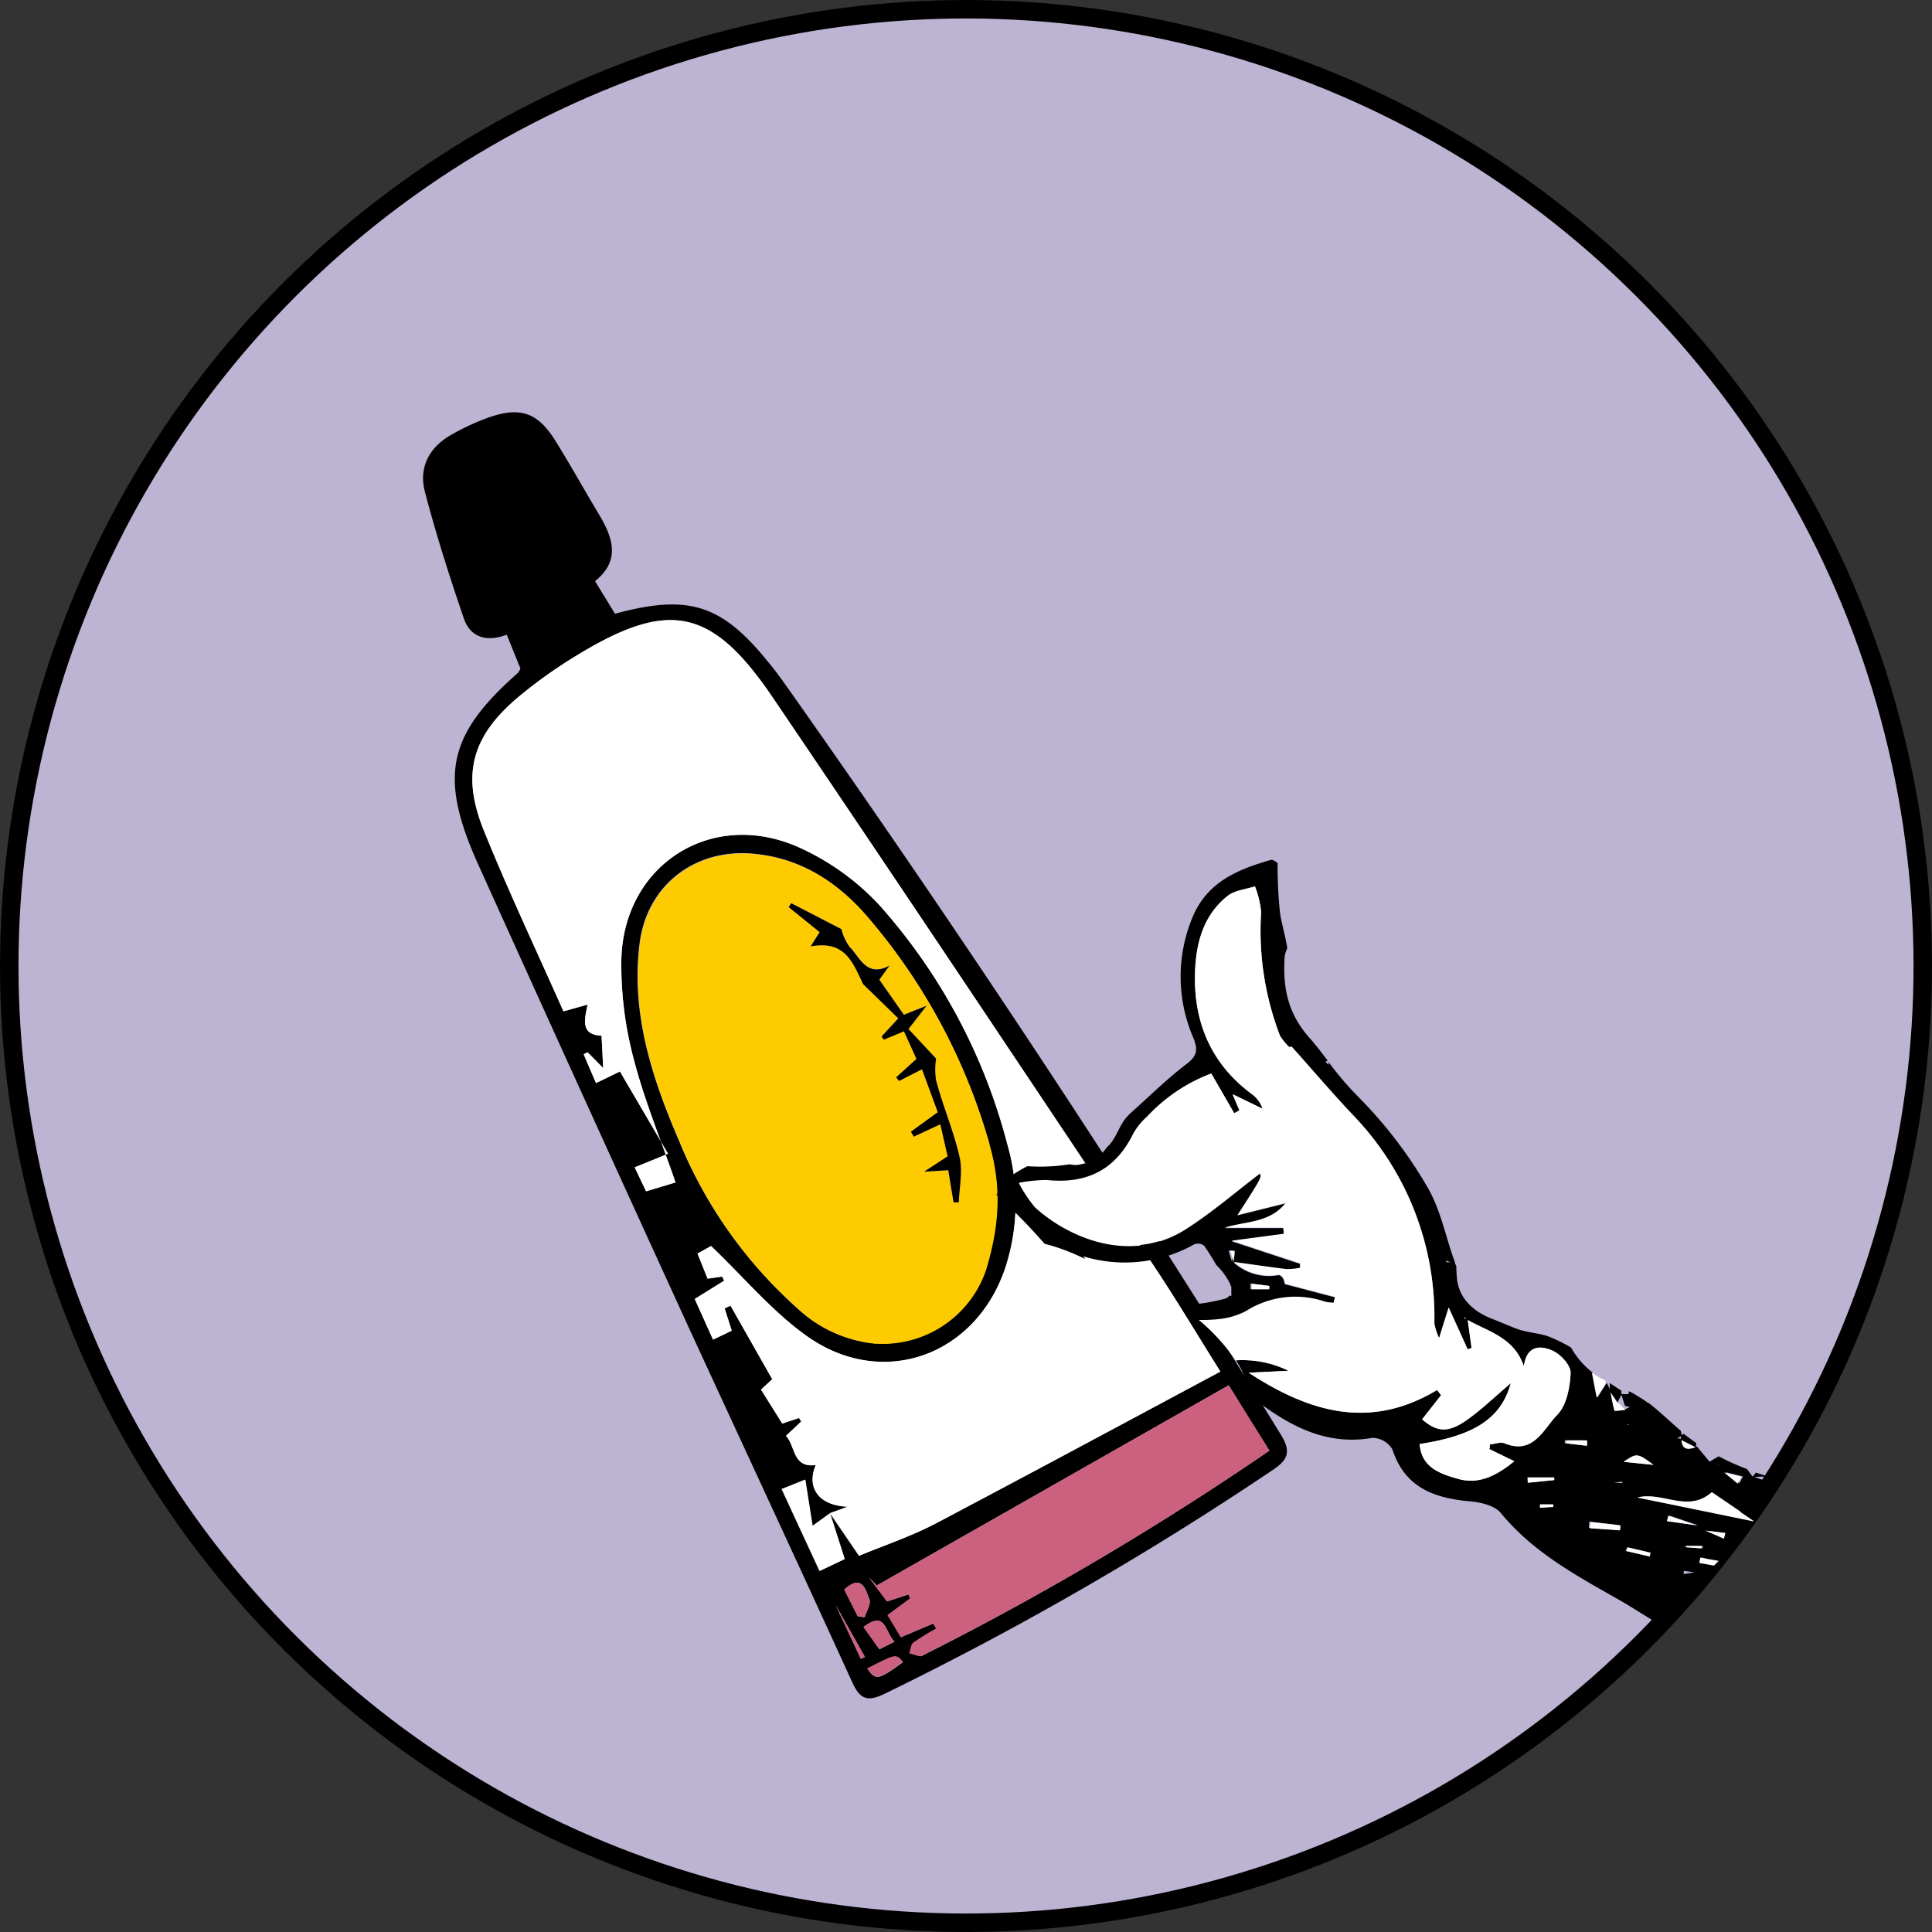 <?xml version="1.0" encoding="UTF-8"?> <svg xmlns="http://www.w3.org/2000/svg" viewBox="0 0 231.34 231.34"><rect x="0" y="0" width="231.34" height="231.34" fill="#333333" stroke="none"/><defs><style>.cls-1{fill:#bdb4d4;}.cls-2{fill:none;stroke:#000;stroke-miterlimit:10;stroke-width:2.21px;}.cls-3{fill:#fff;}.cls-4{fill:#fecb01;}.cls-5{fill:#cc617f;}</style></defs><g id="Layer_2" data-name="Layer 2"><g id="Layer_1-2" data-name="Layer 1"><path class="cls-1" d="M1.11,115.67A114.56,114.56,0,1,1,115.67,230.24,114.56,114.56,0,0,1,1.11,115.67"></path><circle class="cls-2" cx="115.67" cy="115.67" r="114.56" transform="translate(-47.91 115.67) rotate(-45)"></circle><path d="M92,79.29c1,1.19,1.86,2.43,2.74,3.67q30.67,43.49,58.6,88.77c1.23,2,1,3-.93,4.28A385.09,385.09,0,0,1,106,202.78c-2.17,1.07-3.05.69-4-1.45C95.55,187.2,89,173.14,82.49,159q-12.66-27.66-25.19-55.4C52.5,93,53.59,88,62,80.59a2.17,2.17,0,0,0,.32-.54L60.68,76c-2.39.9-4.37.36-5.16-2-1.7-5-3.31-10-4.65-15.15-.75-2.88.53-5.31,3.17-6.79a28.14,28.14,0,0,1,4.64-2.13c3.65-1.23,5.71-.51,7.78,2.78,1.87,3,3.53,6,5.33,9,1.63,2.75,2.5,5.44-.54,7.88l2.39,3.9C82.45,71.1,86.41,72.36,92,79.29m10.89,107c2.88-1.2,6.06-2.25,9-3.78,11.37-6,22.66-12.07,34.24-18.27-2.75-4.38-5.31-8.68-8.09-12.84-15.16-22.69-30.28-45.4-45.6-68C85.18,72.73,80,71.79,69,78.52a57,57,0,0,0-7,5c-5.47,4.63-6.77,9.19-4.1,15.83,2.95,7.31,6.33,14.45,9.57,21.75l2.89-.81c-.36,1.81-.9,3.59,1.67,3.73.06,1.17.12,2.36.2,3.87L70.36,126l-.47.24c.46,1.08.92,2.16,1.48,3.45l2.86-1.39L80,138.15l-4,1.63,1.36,2.87,3.53-1.06c-1.71-5-3.71-9.76-5-14.75a43.8,43.8,0,0,1-1.49-11.93c.27-11.41,10.85-18.13,21.3-13.43a29.87,29.87,0,0,1,9.69,7,69.09,69.09,0,0,1,15.22,28.48,25.2,25.2,0,0,1-.23,14.84c-3.55,10.59-14.76,14.63-23.83,8.14-4.08-2.92-7.4-6.91-11.41-10.74l-1.62.91,1.21,3,1.74-.25.24.49-3.52,2.19,2.19,4.87,2.24-1.07-.85-2.67.7-.33,5,8.81-1.35,1.24,2.55,4.07,2-.67.27.42-1.83,1.72c1.15,1.2.78,3.89,3.57,3.49-1.11,2.62.23,4.84,3.81,5l-2.12.77-2.11,1.52c-.27-1.73-.54-3.43-.87-5.54l-2.82,1.13,4.54,9.81,3-1.43-1.76-5.49,3.47,5.09M118.48,137A71.57,71.57,0,0,0,104,109.94c-3.63-4.29-8.15-7.27-14-7.74-6.93-.55-12.55,3.88-13.42,10.74-1.06,8.39,1.48,16.15,4.73,23.68a54.34,54.34,0,0,0,14.13,20,15.84,15.84,0,0,0,9.4,4.24,13.05,13.05,0,0,0,13.17-8.8c1.91-6.28,1.64-10.72.41-15.09M105,189.87l-.93-1,2.17,2.89,2.57-.85.21.48-2.7,2,1.58,2.65,3.87-1.64c.12.2.24.41.37.61a30.24,30.24,0,0,0-2.73,1.68c-.31.23-.33.83-.49,1.27.45.12.88.28,1.33.36.15,0,.32-.14.49-.22A357.78,357.78,0,0,0,152,173.7c-1.6-2.56-3.14-5-4.87-7.83l-42.19,24m-2.25,3.67.84.12c.21-.73.79-1.58.57-2.15-.44-1.18-.9-3.1-3-1.18.58,1.17,1.1,2.19,1.62,3.21m.68,1.28,1.91,2.67,1.81-.91c-1.18-1.12-1-3.83-3.72-1.76m-3.32-2.61,3,6.42.49-.22-3.49-6.2m3.78,7.61c1,1.42,1.3,1.37,4.26-.78-.81-1-.81-1-4.26.78"></path><path class="cls-3" d="M99.42,181.19l3.47,5.09c2.88-1.2,6-2.25,9-3.78,11.37-6,22.66-12.07,34.24-18.27-2.75-4.38-5.31-8.68-8.09-12.84-15.16-22.69-30.28-45.4-45.6-68C85.18,72.73,80,71.79,69,78.52a57.69,57.69,0,0,0-7,5c-5.47,4.63-6.77,9.19-4.1,15.83,2.95,7.31,6.33,14.45,9.57,21.75l2.89-.81c-.36,1.81-.9,3.59,1.67,3.73.06,1.17.12,2.36.2,3.87L70.36,126l-.47.24c.46,1.08.92,2.16,1.48,3.45l2.86-1.39L80,138.15l-4,1.63,1.36,2.87,3.53-1.06c-1.71-5-3.71-9.76-5-14.75a43.8,43.8,0,0,1-1.49-11.93c.27-11.41,10.85-18.13,21.3-13.43a29.87,29.87,0,0,1,9.69,7,69,69,0,0,1,15.21,28.48,25.12,25.12,0,0,1-.22,14.84c-3.55,10.59-14.76,14.63-23.83,8.14-4.09-2.92-7.4-6.91-11.41-10.74l-1.62.91,1.21,3,1.74-.25.24.49-3.52,2.19,2.19,4.87,2.24-1.07-.85-2.67.7-.33,5,8.81-1.35,1.24,2.55,4.07,2-.67.27.42-1.83,1.72c1.15,1.2.78,3.89,3.57,3.49-1.11,2.62.23,4.84,3.81,5l-2.12.77Z"></path><path class="cls-4" d="M104.9,160.91a15.84,15.84,0,0,1-9.4-4.24,54.34,54.34,0,0,1-14.13-20c-3.25-7.53-5.79-15.29-4.73-23.68.87-6.86,6.49-11.29,13.42-10.74,5.83.47,10.36,3.45,14,7.74A71.57,71.57,0,0,1,118.48,137c1.23,4.37,1.5,8.81-.41,15.09a13.05,13.05,0,0,1-13.17,8.8m-3.15-47.5a6.2,6.2,0,0,1-1-2.15l-6-3.1c-.11.15-.21.3-.31.46l3.71,3c-.34.53-.64,1-1.07,1.7,4.11-.74,5,1.86,6.27,4.52l4.21,4.1-2,2.17.27.38,2.41-1c.48,1.07,1,2.19,1.5,3.31L107.31,129l.34.44,2.75-1.4q1,2.64,1.89,5.14l-3.22,2.33.35.59,3.18-1.48c.31,1.38.58,2.57.87,3.84l-2.81,1.84,2.89-.18c.21,1.31.42,2.58.63,3.85h.63c.06-1.81.48-3.71.09-5.42-.7-3.11-2-6.1-2.81-9.18a8.16,8.16,0,0,1,0-2.61l-3.31-3.54,2.17-2.79-2.72,1.08-2.94-4.2,1.24-1.72c-2.75,1.49-3.54-1-4.76-2.21"></path><path class="cls-5" d="M147.14,165.87l-42.19,24-.93-1,2.17,2.89,2.57-.85.21.48-2.71,2,1.59,2.65,3.87-1.64c.12.2.24.41.37.61a30.24,30.24,0,0,0-2.73,1.68c-.3.23-.33.83-.49,1.27.44.12.88.28,1.33.36.15,0,.32-.14.49-.22A357.78,357.78,0,0,0,152,173.7l-4.87-7.83"></path><path class="cls-3" d="M99.42,181.19l-2.11,1.52c-.27-1.73-.54-3.43-.87-5.54l-2.82,1.13,4.54,9.81,3-1.43-1.76-5.49h0"></path><path class="cls-5" d="M101.08,190.33c.58,1.17,1.1,2.19,1.61,3.21l.84.12c.22-.73.8-1.58.58-2.15-.44-1.18-.9-3.1-3-1.18"></path><path class="cls-5" d="M107.1,196.58c-1.18-1.12-1-3.83-3.72-1.76l1.91,2.67,1.81-.91"></path><path class="cls-5" d="M103.56,198.41l-3.5-6.2,3,6.42.5-.22"></path><path class="cls-5" d="M108.1,199c-.81-1-.81-1-4.26.78,1,1.42,1.3,1.37,4.26-.78"></path><path d="M106.51,115.62c-2.75,1.49-3.54-1-4.76-2.21a6.2,6.2,0,0,1-1-2.15l-6-3.1c-.11.15-.21.3-.31.46l3.71,3c-.34.53-.64,1-1.07,1.7,4.11-.74,5,1.86,6.27,4.52l4.21,4.1-2,2.18.27.37,2.41-1c.48,1.07,1,2.19,1.5,3.31L107.31,129l.34.44,2.75-1.4c.65,1.75,1.28,3.47,1.89,5.14l-3.22,2.33.35.59,3.18-1.48c.31,1.38.58,2.57.87,3.84l-2.81,1.84,2.89-.18c.21,1.31.42,2.58.63,3.85h.63c.06-1.81.48-3.71.09-5.42-.7-3.11-2-6.1-2.81-9.18a8.16,8.16,0,0,1,0-2.61l-3.31-3.54,2.17-2.79-2.72,1.08-2.94-4.2,1.24-1.72"></path><path d="M119.27,143a73.94,73.94,0,0,1,5.81,5.93,24,24,0,0,1,4.84,1.82l-.18-.31A17,17,0,0,0,143,149a1.21,1.21,0,0,1,1.19.17c.52.75,1,1.53,1.46,2.32a7.9,7.9,0,0,1,1.69,2.34l0,.11.1.1a2.62,2.62,0,0,0,0,.28,1.38,1.38,0,0,1,0,.29c0,.2,0,.4,0,.6l-.2-.09a1.14,1.14,0,0,1-.57.39,21.82,21.82,0,0,1-5.32.75c.69.58,1.43,1.2,2.17,1.86a17.88,17.88,0,0,0,1.94-.06,9.19,9.19,0,0,0,3.7-1,11,11,0,0,1,9.44-1.14,4.26,4.26,0,0,0,1.08.12l.15-.69-6-1.58c-.06-.64-.45-1.11-.78-1.07a6.3,6.3,0,0,1-5.34-1.53c2.12.29,4.23.61,6.34.86a7.41,7.41,0,0,0,1.61-.17c0-.17,0-.34,0-.52l-8.2-2.71,6.24-.83c0-.24,0-.49-.07-.74h-7c2.58-.79,5.36-.54,7.29-2.95l-5.75,1.43c2.86-4.45,2.86-4.45,2.7-5-2.89,2.18-5.8,4.72-9,6.74-6.75,4.21-14.17.74-17.94-2.71a16.41,16.41,0,0,1-1.92-2.88,18.53,18.53,0,0,1,3.3-.32c4.74.5,8.24-1.17,10.38-5.55a8.17,8.17,0,0,1,1.69-2.08,20.16,20.16,0,0,1,7.66-5.14l2.75,4.76.63-.35c-.26-.6-.52-1.21-.82-1.93l3.59,1.74a3.66,3.66,0,0,0-1.4-1.86c-4.89-3.66-6.92-8.72-6.69-14.63.13-3.39,1-6.71,3.9-9,.86-.67,2.17-.78,3.27-1.14a11.17,11.17,0,0,1,.74,3.07A34.94,34.94,0,0,0,153.26,124a6.16,6.16,0,0,0,1.22,1.46h0s0-.14.06-.14a.33.33,0,0,1,.2.08c2.41,2.69,4.76,5.45,7.24,8.08a34.78,34.78,0,0,1,9.78,25,7.88,7.88,0,0,0,.57,1.75c.43-1.39.71-2.26,1.15-3.66l2.27,5,.47-.17c-.15-1.11-.31-2.23-.46-3.34,2.5,1.41,5.56,2.1,6.72,5.54.35-2.59,2.07-2.49,3.46-1.86,1,.45,2.18,1.79,2.14,2.68-.08,1.73-.49,3.88-1.61,5-1.62,1.66-2.82,4.82-6.29,3.41-.49-.2-1.18.08-1.77.13,0,.18,0,.37-.07.55l3,1.46c-2.16,1.75-4.26,2.82-6.75,2.11-2.13-.61-4.36-1.34-4.59-4.17,6.55-1,9.76-3.06,10.92-7.29-1.9,1.62-3.43,3.1-5.15,4.33-2.33,1.68-3.69,1.55-5.47,0l2.27-2.89-.48-.62c-8,4.81-15.26,2.7-22.56-2.07l4.77-.23a12.46,12.46,0,0,0-6.31-1.25,9.28,9.28,0,0,1,1.17,2.39,4.88,4.88,0,0,1,.23,1.89,9.71,9.71,0,0,1,1.67,1c3.94,2.9,8.14,4.9,13.28,4a2.83,2.83,0,0,1,2.38,1.37c1.51,4.63,5.06,5.86,9.36,6.24,1.26.11,2.9.51,3.62,1.38,3.8,4.63,8.89,7.42,14,10.31,1.66.95,3.28,2,4.91,3,1-1.15,2.07-2.27,3.15-3.38l-.73-.06c0-.15,0-.3,0-.46l1.15.07c1-1.07,2.09-2.13,3.12-3.2l-1.75-.31c0-.21.07-.43.11-.64l2.2.38a59,59,0,0,0,4.1-4.74l-13.85-2.84c3.07-.72,6,1.9,8.9-.62l5,3.4c.35-.47.69-.94,1-1.42q1-1.71,1.89-3.51l-.53-.23-.34-.08-.78.43-1.41-.47-.64-.88a28,28,0,0,1-3.4-1.53l-1.1.64-1.5-1.81c-1,.38-1.76.48-1.83-.91l-.54-.09.55-.28a4,4,0,0,0-.13-.62c-1.27-1.07-2.46-2.25-3.77-3.26l-.2-.11,0,0-.37-.26c-.41-.26-.82-.52-1.24-.77-.21-.12-.43-.23-.65-.33,0,.12,0,.23,0,.35l-.9,0c.15.47.31.94.46,1.42l.58.12-.59.3c-.43,0-1.21.17-1.25.07a18.14,18.14,0,0,1-.47-2.33l-.46-.92-1.11,1.75-.58-3-.1-.07a9.85,9.85,0,0,1-2.48-2.91,17.89,17.89,0,0,0-2.92-1.41c-1.23-.37-2.47-.4-3.69-.88-1-.39-1.95-.8-2.94-1.19-2.1-.84-3.8-2.31-4.1-4.68-.06-.53-.08-1.07-.09-1.61l-.05-.11-.15-.25.07,0c-1.14-3-1.66-6.18-3.28-9a53,53,0,0,0-6.71-9.19c-1.21-1.34-2.54-2.57-3.7-4-.52-.61-1-1.23-1.48-1.87l0,.35c-.12-.13-.24-.26-.35-.4l.25-.12c-.7-.92-1.4-1.85-2.18-2.72-2.46-2.79-3.17-5.67-3-9.36a3.42,3.42,0,0,1,.34-1.37c-.21-1.5-.73-3.07-.89-4.43a55.77,55.77,0,0,1-.27-5.78c-.32-.25-.61-.43-.83-.37-3.88,1.13-7.54,2.59-9.31,6.76a18.42,18.42,0,0,0,.06,14.56c.54,1.35.5,2.12-.84,3.13-2.4,1.82-4.57,4-6.84,6a2,2,0,0,1-.19.22c-1,1-1.29,2.56-2.35,3.61l-.13.1a5,5,0,0,1-1.52,1.48l-.09.2h0l0-.13-.18.1.14,0h-.21a3.22,3.22,0,0,1-1.07.36,2.76,2.76,0,0,1-1.45.07l-.21,0a22,22,0,0,1-4.94.21,17.84,17.84,0,0,0-1.71,1,3.55,3.55,0,0,0-1.88,2.13c0,.07,0,.15,0,.23m87.2,33.28,2.07.51-.43.82-1.64-1.33m-2.32,7,2.45.3c-.06.23-.12.45-.17.68l-2.28-1m-2.32,2,0-.16h1.89c0,.1,0,.2,0,.29l-1.89-.13m-.38,3.22c0-.13,0-.25,0-.38l1.32.17-1.33.21m-1.86-6.35c.06-.22.12-.44.17-.65l3.45,1.17-3.62-.52m-15.18-2H186v.3l-1.6.09,0-.39m1.73-2.92-3.18.32c0-.21,0-.42-.05-.63h3.2l0,.31m8.57,8.49c.06-.14.13-.28.19-.43l2.74.64-.1.45Zm-.26-10.67c1.58-1.06,1.62-1.08,3.57.36l-3.57-.36m-.09,2.57-1.07-.08,1-.11,0,.19m-4,5.35.06-.75,3.57.41-.06.59-3.57-.25m-.36-10.49v.64l-2.52-.29,0-.35Zm-14.6-14.59.13-.16.11.25-.24-.09m-2.11-6.73a1.29,1.29,0,0,1,0-.19l.51.19h-.55m-23.41,3.22c0-.22,0-.45,0-.67l2.12.27,0,.4Zm-2.62-4.61.54,0-.13,1.35h0l-.4-1.33"></path><path d="M205.75,175.35l-.2,0,.34.12-.14-.07"></path><path d="M192.36,169.15l-.05.06Z"></path><path d="M195,170.6l-.06-.06-.14.09a1.2,1.2,0,0,1,.2,0"></path><path class="cls-3" d="M125.31,141.29c4.74.51,8.24-1.16,10.38-5.54a8.17,8.17,0,0,1,1.69-2.08,20.16,20.16,0,0,1,7.66-5.14l2.75,4.76.63-.35c-.26-.6-.52-1.21-.82-1.93l3.59,1.74a3.66,3.66,0,0,0-1.4-1.86c-4.89-3.66-6.92-8.72-6.69-14.63.13-3.39,1-6.71,3.9-9,.86-.67,2.17-.78,3.27-1.14a11.17,11.17,0,0,1,.74,3.07A34.94,34.94,0,0,0,153.26,124a5.93,5.93,0,0,0,1.22,1.46l-.12.52h0c0-.17.06-.34.1-.51s0-.15.06-.15a.36.36,0,0,1,.2.08c2.41,2.69,4.75,5.45,7.24,8.08a34.78,34.78,0,0,1,9.78,25,8.08,8.08,0,0,0,.57,1.76c.43-1.4.71-2.27,1.15-3.67l2.27,5,.47-.17-.46-3.34c2.5,1.41,5.56,2.1,6.72,5.54.35-2.59,2.07-2.49,3.46-1.86,1,.45,2.18,1.79,2.14,2.68-.08,1.73-.49,3.88-1.61,5-1.62,1.66-2.82,4.82-6.29,3.41-.49-.2-1.18.08-1.77.13,0,.18,0,.37-.07.55l3,1.46c-2.16,1.75-4.26,2.82-6.75,2.11-2.13-.61-4.36-1.34-4.59-4.17,6.55-1,9.76-3.06,10.92-7.29-1.9,1.62-3.44,3.1-5.15,4.33-2.33,1.68-3.69,1.55-5.47,0l2.27-2.89-.48-.62c-8,4.81-15.26,2.7-22.56-2.07l4.77-.23a12.46,12.46,0,0,0-6.31-1.25,24.84,24.84,0,0,0-4.42-4.84,17.88,17.88,0,0,0,1.94-.06,9.19,9.19,0,0,0,3.7-1,11,11,0,0,1,9.44-1.14,4.26,4.26,0,0,0,1.08.12l.15-.69-6-1.58c-.06-.64-.45-1.11-.78-1.07a6.3,6.3,0,0,1-5.34-1.53c2.11.29,4.23.61,6.34.86a7.41,7.41,0,0,0,1.61-.17c0-.17,0-.34,0-.52l-8.2-2.71,6.24-.83c0-.24,0-.49-.07-.74h-7c2.58-.79,5.36-.54,7.29-2.95l-5.75,1.43c2.86-4.45,2.86-4.45,2.7-5-2.89,2.18-5.8,4.72-9,6.74-6.75,4.21-14.17.74-17.94-2.71a16.41,16.41,0,0,1-1.92-2.88,19.77,19.77,0,0,1,3.3-.33"></path><path class="cls-3" d="M209.9,182.16l-13.85-2.84c3.07-.72,6,1.9,8.9-.62l5,3.4,0,.06"></path><path class="cls-3" d="M192.24,165.33l.06.35,0-.07c-.32.5-.63,1-1.11,1.74-.2-1-.39-2-.58-3a10.12,10.12,0,0,0,1.58.94"></path><path class="cls-3" d="M205.24,187.47l-1.75-.31c0-.21.07-.43.11-.64l2.2.38-.56.57"></path><path class="cls-3" d="M190.41,183l.06-.75,3.57.41c0,.2,0,.39-.07.59l-3.56-.25"></path><path class="cls-3" d="M198,175.41l-3.58-.36c1.58-1.06,1.62-1.08,3.58.36"></path><path class="cls-3" d="M182.91,176.92h3.2l0,.31-3.18.32Z"></path><path class="cls-3" d="M206.5,176.33l2,.5-.43.82-1.61-1.32"></path><path class="cls-3" d="M193.64,167.85l1,1-.07,0c-.43,0-1.21.17-1.25.07a17.18,17.18,0,0,1-.45-2.18l.85,1.26,0-.09"></path><path class="cls-3" d="M199.76,181.5l3.43,1.16-3.6-.51c.06-.22.12-.44.17-.65"></path><path class="cls-3" d="M149.93,154.38H152l0-.4-2.12-.27c0,.22,0,.45,0,.67"></path><path class="cls-3" d="M204.14,183.27l2.46.3-.18.68-2.28-1"></path><path class="cls-3" d="M201.33,172.43l1.7.86c-.87.32-1.6.36-1.7-.86"></path><path class="cls-3" d="M194.71,185.72c.06-.14.13-.28.19-.43l2.74.64-.1.45Z"></path><polygon class="cls-3" points="190.05 172.48 190.05 173.12 187.53 172.83 187.57 172.48 190.05 172.48"></polygon><path class="cls-3" d="M201.83,185.27l0-.15h1.89c0,.1,0,.2,0,.29l-1.89-.14"></path><path class="cls-3" d="M184.41,180.15H186v.3l-1.6.09,0-.39"></path><path class="cls-3" d="M147.85,149.75c0,.45-.09.9-.13,1.36h0l-.4-1.33.54,0"></path><path class="cls-3" d="M195,170.59l-.2,0,.15-.08Z"></path><path class="cls-3" d="M205.5,175.29l.39.13a.59.59,0,0,0-.14-.06l-.21-.06h0"></path><path class="cls-3" d="M195.18,168.48l0,0Z"></path><path class="cls-3" d="M192.32,169.2l0,0Z"></path><path class="cls-3" d="M192.36,169.15l-.05.06.05-.06"></path><path class="cls-3" d="M194.93,170.54l.06.05-.06-.05"></path><path d="M201.61,171.68c.49.39,1,.76,1.49,1.11,0,.18,0,.35,0,.53l-1.83-.92c0-.16,0-.33,0-.49l.34-.23"></path><path d="M211.66,176.87h-.56l.07-.07-1.4.08a2.1,2.1,0,0,0,.46-.55c.61.2,1.23.38,1.85.55h0l-.45-.09Z"></path><path d="M194.15,166.53V167l-.47.94-.93-1.38v-.95Z"></path></g></g></svg> 